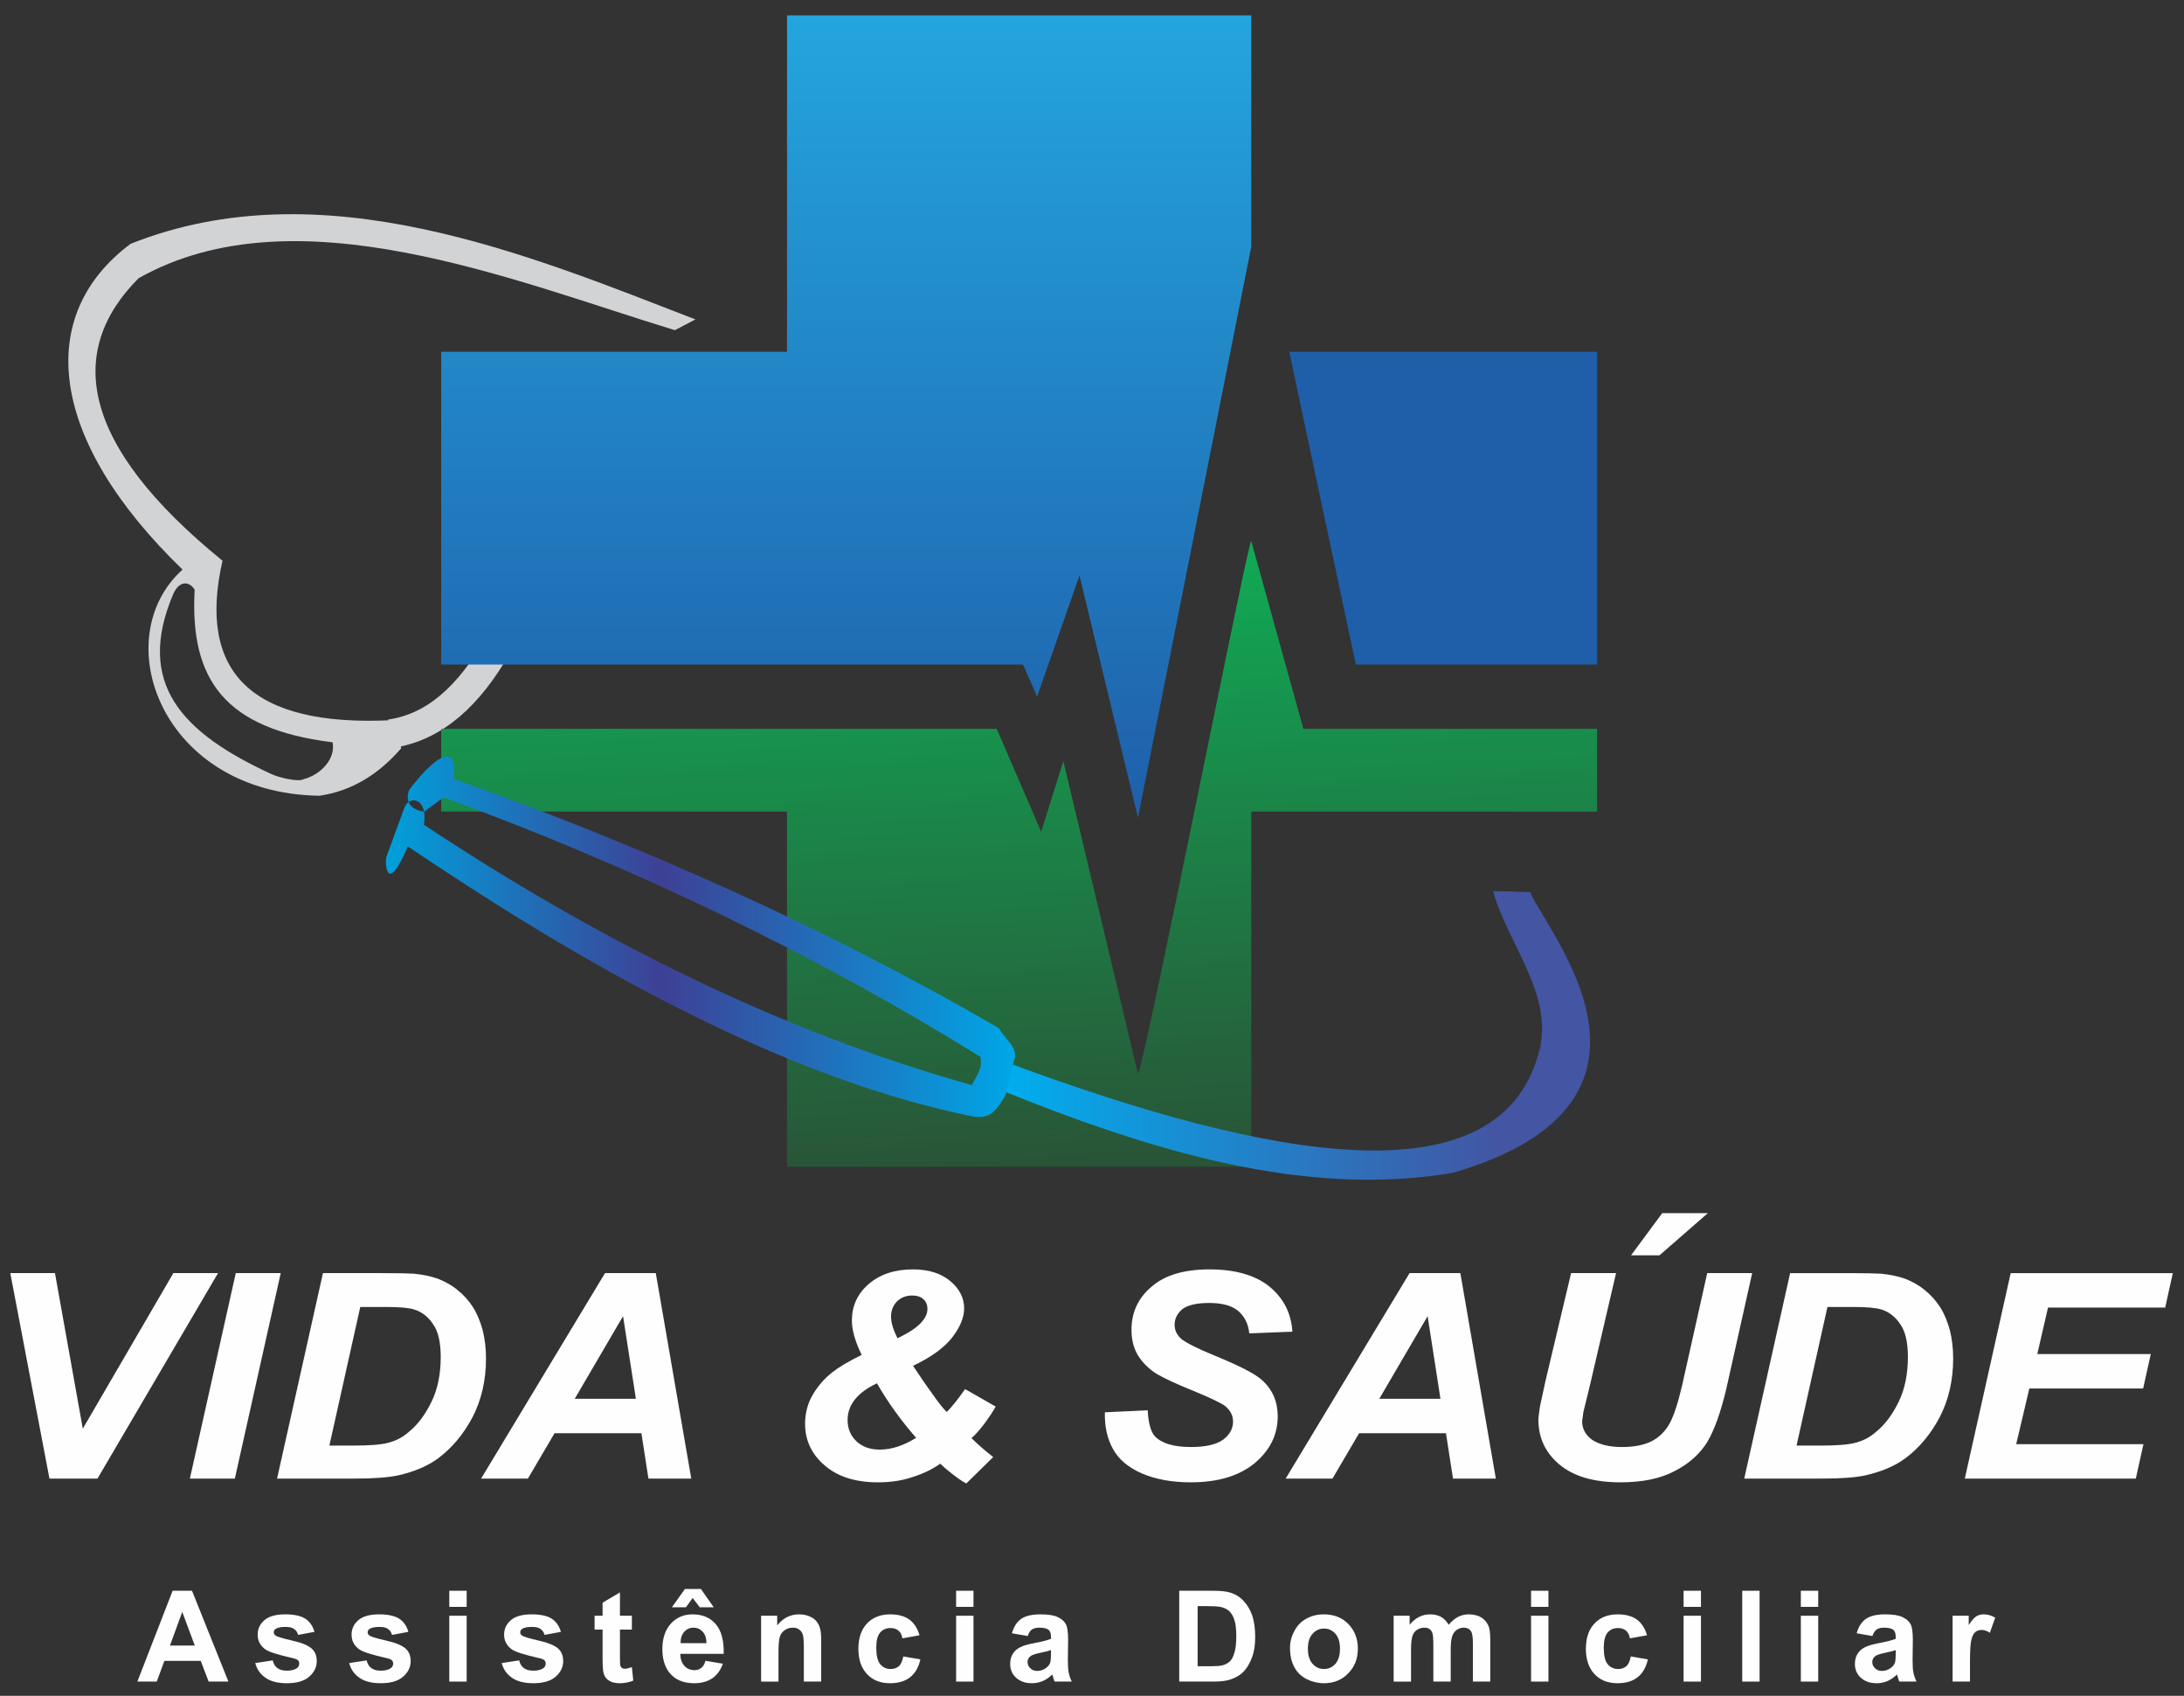 <?xml version="1.0" encoding="UTF-8"?>
<!DOCTYPE svg PUBLIC "-//W3C//DTD SVG 1.1//EN" "http://www.w3.org/Graphics/SVG/1.1/DTD/svg11.dtd">
<!-- Creator: CorelDRAW -->
<svg xmlns="http://www.w3.org/2000/svg" xml:space="preserve" width="76mm" height="59mm" version="1.1" style="shape-rendering:geometricPrecision; text-rendering:geometricPrecision; image-rendering:optimizeQuality; fill-rule:evenodd; clip-rule:evenodd"
viewBox="0 0 7600 5900"
 xmlns:xlink="http://www.w3.org/1999/xlink"
 xmlns:xodm="http://www.corel.com/coreldraw/odm/2003">
 <rect x="0" y="0" width="7600" height="5900" fill="#333333" stroke="none"/>
 <defs>
  <style type="text/css">
   <![CDATA[
    .str0 {stroke:#D2D3D5;stroke-width:100;stroke-miterlimit:22.926}
    .fil0 {fill:none;fill-rule:nonzero}
    .fil2 {fill:#1F5FAA}
    .fil7 {fill:#D2D3D5}
    .fil4 {fill:#FEFEFE}
    .fil3 {fill:url(#id0)}
    .fil1 {fill:url(#id1)}
    .fil6 {fill:url(#id2)}
    .fil5 {fill:url(#id3)}
   ]]>
  </style>
  <linearGradient id="id0" gradientUnits="userSpaceOnUse" x1="2944.81" y1="2844.58" x2="2944.81" y2="53.63">
   <stop offset="0" style="stop-opacity:1; stop-color:#1F5FAA"/>
   <stop offset="1" style="stop-opacity:1; stop-color:#24A5DD"/>
  </linearGradient>
  <linearGradient id="id1" gradientUnits="userSpaceOnUse" x1="3501.05" y1="1935.99" x2="3591.86" y2="4060.78">
   <stop offset="0" style="stop-opacity:1; stop-color:#10AA55"/>
   <stop offset="1" style="stop-opacity:1; stop-color:#295437"/>
  </linearGradient>
  <linearGradient id="id2" gradientUnits="userSpaceOnUse" x1="1346.11" y1="3273.31" x2="3520.13" y2="3273.31">
   <stop offset="0" style="stop-opacity:1; stop-color:#00A0DB"/>
   <stop offset="0.439" style="stop-opacity:1; stop-color:#3E4095"/>
   <stop offset="1" style="stop-opacity:1; stop-color:#00A6E6"/>
  </linearGradient>
  <linearGradient id="id3" gradientUnits="userSpaceOnUse" x1="3475.76" y1="3568.7" x2="5221.83" y2="3568.7">
   <stop offset="0" style="stop-opacity:1; stop-color:#00AFEF"/>
   <stop offset="1" style="stop-opacity:1; stop-color:#4355A3"/>
  </linearGradient>
 </defs>
 <g id="Camada_x0020_1">
  <g id="_2147368127792">
   <path class="fil0 str0" d="M1357.6 2552.98c156.86,-22.88 274.51,-134 372.55,-303.94"/>
   <path class="fil1" d="M5557.65 2823.58l0 -287.81 -1022.02 0 -181.38 -652.86c0,-58.5 -365.18,1795.11 -394.26,1853.26l-259.73 -1088.08 -77.22 245.69 -154.45 -358.01 -1933.27 0 0 287.81 1203.4 0 0 1235.82 1615.53 0 0 -1235.82 1203.4 0z"/>
   <polygon class="fil2" points="5557.66,1223.98 4486.49,1223.98 4718.15,2312.01 5557.66,2312.01 "/>
   <polygon class="fil3" points="4354.25,53.55 2738.72,53.55 2738.72,1223.98 1535.32,1223.98 1535.32,2311.99 3559.86,2311.99 3609,2423.45 3756.42,2002.25 3959.99,2844.64 4354.25,858 "/>
   <path class="fil4" d="M339.25 5144.25l-167.14 0 -136.26 -714.88 155.43 0 96.87 541.15 315.1 -541.15 155.42 0 -419.42 714.88zm321.49 0l159.68 -714.88 156.48 0 -159.67 714.88 -156.49 0zm303.39 0l159.68 -714.88 206.53 0c56.41,0 93.67,1 109.64,2 31.94,2.99 59.62,8.99 85.16,17.97 24.49,9.98 46.84,21.96 67.07,38.94 20.23,15.98 38.33,35.94 53.23,58.91 14.9,22.96 25.54,49.92 34.06,79.87 7.45,29.96 11.72,62.9 11.72,98.85 0,76.88 -15.97,144.77 -46.84,204.68 -31.94,59.9 -71.33,106.83 -119.24,142.77 -36.19,26.96 -83.03,46.93 -140.51,59.91 -33,6.99 -83.04,10.98 -151.17,10.98l-269.33 0zm182.04 -114.82l79.84 0c58.55,0 100.07,-2.99 125.62,-9.98 26.6,-6.99 50.03,-18.97 71.32,-37.94 31.93,-25.96 57.48,-60.91 78.78,-104.84 21.29,-43.93 31.93,-95.85 31.93,-155.75 0,-49.92 -8.52,-88.87 -26.61,-113.83 -17.03,-25.96 -39.39,-42.93 -64.94,-50.91 -18.1,-6 -50.03,-8.99 -96.87,-8.99l-91.55 0 -107.52 482.24zm1085.82 -42.93l-302.32 0 -92.61 157.75 -162.88 0 431.14 -714.88 176.71 0 123.49 714.88 -149.04 0 -24.49 -157.75zm-19.15 -119.82l-44.71 -287.55 -168.2 287.55 212.91 0z"/>
   <path class="fil4" d="M3358.3 4832.74l106.45 60.91c-9.58,17.97 -23.42,37.93 -39.38,59.9 -15.97,20.97 -30.88,37.94 -44.71,49.93 20.22,19.96 44.71,41.93 75.57,65.89l-93.67 91.86c-11.71,-6 -26.62,-15.98 -44.71,-29.96 -18.1,-13.97 -34.07,-26.95 -45.78,-38.94 -25.54,17.98 -56.42,33.95 -94.74,45.93 -37.26,12.98 -77.71,18.97 -122.42,18.97 -78.78,0 -140.52,-19.97 -185.23,-58.91 -45.78,-38.93 -68.13,-87.86 -68.13,-144.77 0,-35.94 8.51,-69.89 26.61,-100.84 18.1,-30.95 41.52,-57.91 70.26,-79.88 20.22,-15.97 53.23,-35.94 100.07,-58.9 -22.36,-45.93 -34.07,-85.87 -34.07,-119.82 0,-49.92 19.17,-92.85 58.55,-126.8 39.39,-33.94 90.49,-50.92 154.36,-50.92 54.29,0 97.94,13.98 129.87,40.94 31.94,26.95 47.91,58.9 47.91,94.85 0,30.95 -13.84,64.9 -41.52,100.84 -27.67,35.94 -73.46,68.9 -136.26,98.84 20.23,30.96 44.71,66.9 74.52,107.84 17.03,24.96 31.93,41.93 42.57,52.91 17.04,-16.97 38.33,-42.93 63.88,-79.87zm-235.26 -176.72c41.51,-19.97 70.26,-38.94 86.23,-58.91 12.77,-14.98 18.09,-28.96 18.09,-43.93 0,-12.98 -4.25,-23.97 -13.83,-32.95 -9.59,-8.99 -23.43,-12.98 -39.4,-12.98 -21.29,0 -38.32,6.99 -52.15,19.97 -13.84,13.98 -21.29,31.95 -21.29,52.91 0,20.97 7.45,45.93 22.35,75.89zm-71.33 156.75c-68.12,31.95 -102.19,74.89 -102.19,127.8 0,29.95 10.64,54.92 30.87,73.89 20.23,18.96 46.84,28.95 80.9,28.95 41.52,0 83.04,-13.98 126.69,-40.93 -52.17,-59.91 -97.95,-122.81 -136.27,-189.71zm793.09 100.84l149.03 -6.98c2.13,43.93 10.65,73.88 24.49,89.85 23.42,24.97 64.93,37.94 126.67,37.94 51.1,0 88.36,-8.98 111.78,-25.95 22.36,-16.98 34.06,-37.95 34.06,-62.9 0,-20.98 -9.57,-38.94 -27.67,-53.92 -13.84,-9.99 -50.04,-27.96 -108.58,-51.92 -59.62,-23.96 -102.2,-43.93 -129.88,-59.9 -26.61,-16.98 -47.91,-37.95 -63.87,-62.91 -15.97,-25.96 -23.42,-55.91 -23.42,-90.86 0,-59.9 23.42,-110.82 70.26,-149.76 45.77,-39.94 112.84,-59.91 201.2,-59.91 89.41,0 158.61,19.97 207.58,58.91 48.97,39.94 76.65,91.86 80.9,157.75l-150.09 5.99c-3.2,-33.94 -17.03,-59.91 -39.39,-78.87 -22.36,-17.98 -55.36,-26.96 -100.07,-26.96 -42.58,0 -73.45,6.99 -92.61,20.97 -18.1,14.97 -27.68,32.94 -27.68,54.91 0,19.97 8.52,36.94 25.55,50.92 17.03,12.98 54.29,31.95 112.84,55.91 87.29,35.94 142.65,63.91 167.13,86.87 35.13,31.95 53.23,73.88 53.23,124.8 0,63.9 -26.61,117.82 -79.84,162.74 -53.23,43.94 -126.68,66.9 -222.49,66.9 -64.94,0 -121.36,-9.98 -170.32,-30.95 -47.91,-20.97 -80.91,-48.92 -101.13,-85.87 -20.23,-36.93 -28.75,-78.87 -27.68,-126.8zm1186.95 72.89l-302.32 0 -92.61 157.75 -162.88 0 431.14 -714.88 176.71 0 123.49 714.88 -149.04 0 -24.49 -157.75zm-19.15 -119.82l-44.71 -287.55 -168.21 287.55 212.92 0zm454.55 -437.31l156.48 0 -90.48 388.39 -23.42 95.85c-1.06,7.99 -2.13,17.97 -4.25,30.96 0,25.95 11.7,47.92 35.12,64.9 24.49,15.97 58.55,24.95 104.32,24.95 41.52,0 75.59,-6.99 102.2,-19.96 26.62,-13.98 46.84,-33.95 61.74,-59.91 14.91,-25.96 29.81,-70.89 44.71,-134.79l87.3 -390.39 156.48 0 -90.48 404.37c-19.16,79.87 -40.45,139.78 -64.94,181.72 -25.55,41.93 -62.81,75.87 -112.83,101.84 -50.04,26.95 -113.92,39.93 -190.56,39.93 -92.62,0 -162.88,-20.96 -211.84,-61.9 -48.97,-40.94 -73.46,-92.85 -73.46,-157.75 1.07,-12.99 3.2,-26.96 5.33,-42.93 2.12,-9.99 8.51,-39.94 19.16,-88.87l89.42 -376.41zm317.23 -208.67l158.62 0 -168.2 146.77 -99 0 108.58 -146.77zm285.3 923.55l159.67 -714.88 206.53 0c56.42,0 93.67,1 109.64,2 31.94,2.99 59.62,8.99 85.16,17.97 24.49,9.98 46.84,21.96 67.08,38.94 20.22,15.98 38.32,35.94 53.22,58.91 14.9,22.96 25.55,49.92 34.06,79.87 7.46,29.96 11.72,62.9 11.72,98.85 0,76.88 -15.97,144.77 -46.85,204.68 -31.93,59.9 -71.32,106.83 -119.23,142.77 -36.19,26.96 -83.03,46.93 -140.51,59.91 -33,6.99 -83.04,10.98 -151.17,10.98l-269.32 0zm182.03 -114.82l79.84 0c58.55,0 100.07,-2.99 125.62,-9.98 26.61,-6.99 50.03,-18.97 71.32,-37.94 31.93,-25.96 57.48,-60.91 78.78,-104.84 21.29,-43.93 31.93,-95.85 31.93,-155.75 0,-49.92 -8.52,-88.87 -26.61,-113.83 -17.03,-25.96 -39.39,-42.93 -64.94,-50.91 -18.1,-6 -50.03,-8.99 -96.87,-8.99l-91.54 0 -107.53 482.24zm585.49 114.82l159.69 -714.88 564.2 0 -26.61 119.81 -407.72 0 -37.26 161.75 394.94 0 -26.61 119.81 -396.01 0 -45.78 193.7 442.86 0 -26.62 119.81 -595.08 0z"/>
   <path class="fil4" d="M794.83 5850.46l-68.84 0 -27.36 -71.93 -126.64 0 -26.48 71.93 -67.51 0 122.67 -315.95 67.51 0 126.65 315.95zm-116.94 -125.32l-43.68 -116.94 -42.81 116.94 86.49 0z"/>
   <path class="fil4" d="M888.2 5786.03l60.9 -9.26c2.65,11.47 7.94,20.74 15.88,26.47 7.94,6.18 18.98,9.27 33.1,9.27 15.45,0 27.36,-3.09 35.3,-8.82 5.3,-3.98 7.94,-9.27 7.94,-15.89 0,-4.85 -1.32,-8.39 -4.41,-11.48 -3.09,-3.08 -9.71,-5.73 -20.3,-7.94 -48.54,-11.03 -79.87,-20.73 -92.66,-29.56 -18.1,-12.8 -27.36,-30.01 -27.36,-51.63 0,-20.3 7.94,-36.63 23.39,-50.3 15.88,-13.68 40.15,-20.3 72.8,-20.3 31.34,0 54.72,5.3 70.16,15.44 15.01,10.15 25.6,25.16 31.34,45.45l-56.93 10.59c-2.2,-8.82 -7.06,-15.88 -14.12,-20.73 -6.62,-4.86 -16.33,-7.07 -29.12,-7.07 -15.89,0 -27.36,2.21 -34.42,6.62 -4.85,3.09 -7.06,7.5 -7.06,12.36 0,4.41 2.21,7.94 6.18,11.03 5.29,3.97 24.26,9.71 56.48,17.21 32.65,7.06 55.16,16.33 67.95,26.92 12.8,10.59 18.98,25.59 18.98,45 0,20.74 -8.82,38.84 -26.48,54.28 -17.21,15 -43.24,22.5 -77.66,22.5 -31.33,0 -56.04,-6.17 -74.13,-18.97 -18.1,-12.36 -30.01,-29.56 -35.75,-51.19z"/>
   <path class="fil4" d="M1215.01 5786.03l60.9 -9.26c2.65,11.47 7.94,20.74 15.88,26.47 7.94,6.18 18.98,9.27 33.1,9.27 15.44,0 27.35,-3.09 35.3,-8.82 5.29,-3.98 7.94,-9.27 7.94,-15.89 0,-4.85 -1.32,-8.39 -4.41,-11.48 -3.09,-3.08 -9.71,-5.73 -20.3,-7.94 -48.54,-11.03 -79.87,-20.73 -92.67,-29.56 -18.09,-12.8 -27.35,-30.01 -27.35,-51.63 0,-20.3 7.94,-36.63 23.38,-50.3 15.89,-13.68 40.16,-20.3 72.81,-20.3 31.33,0 54.72,5.3 70.16,15.44 15.01,10.15 25.6,25.16 31.33,45.45l-56.92 10.59c-2.21,-8.82 -7.06,-15.88 -14.12,-20.73 -6.62,-4.86 -16.33,-7.07 -29.13,-7.07 -15.88,0 -27.35,2.21 -34.41,6.62 -4.86,3.09 -7.06,7.5 -7.06,12.36 0,4.41 2.2,7.94 6.17,11.03 5.3,3.97 24.27,9.71 56.48,17.21 32.66,7.06 55.16,16.33 67.96,26.92 12.79,10.59 18.98,25.59 18.98,45 0,20.74 -8.83,38.84 -26.48,54.28 -17.21,15 -43.24,22.5 -77.66,22.5 -31.33,0 -56.04,-6.17 -74.14,-18.97 -18.09,-12.36 -30,-29.56 -35.74,-51.19z"/>
   <path class="fil4" d="M1563.45 5590.55l0 -56.04 60.45 0 0 56.04 -60.45 0zm0 259.91l0 -229.02 60.45 0 0 229.02 -60.45 0z"/>
   <path class="fil4" d="M1745.81 5786.03l60.9 -9.26c2.65,11.47 7.94,20.74 15.88,26.47 7.94,6.18 18.98,9.27 33.1,9.27 15.44,0 27.35,-3.09 35.3,-8.82 5.29,-3.98 7.94,-9.27 7.94,-15.89 0,-4.85 -1.32,-8.39 -4.41,-11.48 -3.09,-3.08 -9.71,-5.73 -20.3,-7.94 -48.54,-11.03 -79.87,-20.73 -92.67,-29.56 -18.09,-12.8 -27.35,-30.01 -27.35,-51.63 0,-20.3 7.94,-36.63 23.38,-50.3 15.89,-13.68 40.16,-20.3 72.81,-20.3 31.33,0 54.72,5.3 70.16,15.44 15.01,10.15 25.6,25.16 31.33,45.45l-56.92 10.59c-2.21,-8.82 -7.06,-15.88 -14.12,-20.73 -6.62,-4.86 -16.33,-7.07 -29.13,-7.07 -15.88,0 -27.35,2.21 -34.41,6.62 -4.86,3.09 -7.06,7.5 -7.06,12.36 0,4.41 2.2,7.94 6.17,11.03 5.3,3.97 24.27,9.71 56.48,17.21 32.66,7.06 55.16,16.33 67.96,26.92 12.79,10.59 18.98,25.59 18.98,45 0,20.74 -8.83,38.84 -26.48,54.28 -17.21,15 -43.24,22.5 -77.66,22.5 -31.33,0 -56.04,-6.17 -74.14,-18.97 -18.09,-12.36 -30,-29.56 -35.74,-51.19z"/>
   <path class="fil4" d="M2198.82 5621.44l0 48.1 -41.48 0 0 92.67c0,18.97 0.44,30 1.33,33.09 0.88,3.09 2.64,5.29 5.29,7.5 2.65,2.21 6.18,3.09 10.15,3.09 5.74,0 13.68,-1.76 24.71,-5.74l4.86 46.78c-14.12,6.18 -30.01,9.26 -47.66,9.26 -11.03,0 -20.74,-1.76 -29.57,-5.29 -8.82,-3.97 -15,-8.82 -18.97,-14.56 -4.42,-5.74 -7.06,-13.68 -8.82,-23.83 -0.89,-7.06 -1.77,-21.18 -1.77,-42.8l0 -100.17 -27.8 0 0 -48.1 27.8 0 0 -45.45 60.45 -35.74 0 81.19 41.48 0z"/>
   <path class="fil4" d="M2454.95 5778.09l60.46 10.15c-7.5,22.06 -19.85,38.83 -36.63,50.75 -16.76,11.47 -37.94,17.2 -62.65,17.2 -40.16,0 -69.28,-13.23 -88.7,-39.27 -15,-20.73 -22.51,-47.21 -22.51,-78.98 0,-37.95 10.15,-67.52 29.57,-89.14 19.86,-21.62 45.01,-32.21 75.46,-32.21 33.97,0 60.89,11.03 80.31,33.53 19.85,22.51 29.12,57.37 28.24,103.7l-151.35 0c0.44,18.1 5.29,31.77 14.56,41.92 9.26,10.15 21.18,15 34.86,15 9.26,0 17.2,-2.64 23.82,-7.94 6.62,-4.85 11.48,-13.24 14.56,-24.71zm3.54 -61.33c-0.44,-17.66 -4.86,-30.9 -13.68,-40.16 -8.39,-9.26 -18.98,-13.68 -31.33,-13.68 -13.24,0 -23.83,4.86 -32.65,14.56 -8.39,9.71 -12.8,22.51 -12.36,39.28l90.02 0zm-120.47 -124.88l45.45 -63.54 55.6 0 44.57 63.54 -48.54 0 -24.71 -32.22 -23.39 32.22 -48.98 0z"/>
   <path class="fil4" d="M2857.67 5850.46l-60.46 0 0 -116.94c0,-24.71 -1.32,-40.59 -3.97,-47.66 -2.64,-7.49 -6.62,-12.79 -12.79,-16.76 -5.74,-4.41 -12.8,-6.18 -21.19,-6.18 -10.59,0 -19.85,2.65 -28.24,8.39 -8.38,5.73 -14.12,13.67 -17.21,22.94 -3.08,9.71 -4.85,26.92 -4.85,52.51l0 103.7 -60.45 0 0 -229.02 56.03 0 0 33.54c20.31,-25.6 45.46,-38.39 75.91,-38.39 13.23,0 25.59,2.2 36.62,7.06 11.47,4.85 19.86,11.03 25.15,18.53 5.74,7.5 9.71,15.89 11.91,25.6 2.65,9.26 3.54,22.94 3.54,40.59l0 142.09z"/>
   <path class="fil4" d="M3199.77 5689.4l-59.57 10.59c-1.76,-11.92 -6.62,-20.74 -13.68,-26.92 -7.06,-5.73 -16.33,-8.83 -27.8,-8.83 -15,0 -26.91,5.3 -35.74,15.45 -9.27,10.59 -13.68,28.24 -13.68,52.51 0,27.36 4.41,46.33 13.68,57.8 9.27,11.04 21.18,16.78 36.62,16.78 11.47,0 20.74,-3.54 28.25,-9.71 7.49,-6.62 12.35,-18.1 15.44,-33.98l59.57 10.15c-6.18,27.35 -18.09,48.09 -35.3,61.77 -17.65,14.13 -41.04,21.18 -70.6,21.18 -33.54,0 -60.01,-10.59 -79.87,-31.77 -19.86,-21.18 -30.01,-50.3 -30.01,-87.81 0,-37.95 10.15,-67.51 30.01,-88.25 19.86,-21.18 46.77,-31.77 80.75,-31.77 27.8,0 50.3,6.18 66.63,18.09 16.32,11.92 28.24,30.01 35.3,54.72z"/>
   <path class="fil4" d="M3327.13 5590.55l0 -56.04 60.45 0 0 56.04 -60.45 0zm0 259.91l0 -229.02 60.45 0 0 229.02 -60.45 0z"/>
   <path class="fil4" d="M3576.13 5692.05l-54.72 -9.71c6.18,-22.51 16.77,-38.83 31.77,-49.86 15.45,-10.59 37.51,-15.89 67.51,-15.89 26.92,0 47.22,3.09 60.46,9.71 12.8,6.18 22.5,14.11 27.8,24.26 5.29,9.71 7.94,27.81 7.94,54.28l-0.88 70.6c0,19.86 0.88,34.86 3.09,44.13 1.76,9.71 5.29,19.86 10.59,30.89l-60.01 0c-1.33,-3.97 -3.54,-9.71 -5.74,-17.65 -0.88,-3.53 -1.76,-6.18 -2.2,-7.06 -10.15,10.15 -21.19,17.65 -33.1,22.94 -11.91,4.86 -24.27,7.5 -37.51,7.5 -23.38,0 -41.92,-6.61 -55.6,-19.41 -13.68,-12.36 -20.3,-28.68 -20.3,-48.1 0,-13.24 3.09,-24.71 9.27,-34.86 6.18,-10.15 15,-17.65 26.03,-22.95 11.04,-5.73 26.92,-10.15 48.1,-14.11 28.25,-5.3 47.66,-10.6 58.69,-15.01l0 -6.18c0,-11.91 -2.65,-20.29 -8.38,-25.15 -6.18,-4.85 -16.77,-7.5 -32.65,-7.5 -11.04,0 -19.42,2.21 -25.6,6.62 -5.74,3.97 -10.59,11.48 -14.56,22.51zm81.19 48.97c-7.5,2.65 -19.85,5.74 -36.63,9.27 -16.76,3.53 -27.79,7.06 -33.09,10.59 -7.94,5.74 -11.91,12.8 -11.91,21.18 0,8.39 3.09,15.89 9.7,22.07 6.18,6.17 14.12,9.26 23.83,9.26 11.03,0 21.62,-3.53 31.33,-10.59 7.51,-5.73 12.36,-12.35 14.56,-20.29 1.33,-5.3 2.21,-15.01 2.21,-29.57l0 -11.92z"/>
   <path class="fil4" d="M4103.57 5534.51l116.49 0c26.03,0 46.33,1.77 60.01,6.18 18.54,5.29 34.42,15 47.22,29.12 13.24,13.68 23.38,30.89 30.44,51.19 6.63,19.86 10.16,45.01 10.16,74.57 0,26.04 -3.09,48.1 -9.71,67.08 -7.95,22.94 -18.98,41.48 -33.54,56.04 -11.03,10.59 -26.03,18.97 -45.01,25.15 -14.12,4.41 -32.65,6.62 -56.04,6.62l-120.02 0 0 -315.95zm63.98 53.4l0 209.16 47.66 0c17.64,0 30.44,-0.88 38.39,-3.09 10.15,-2.65 18.53,-7.06 25.59,-13.24 6.62,-6.18 12.35,-16.33 16.33,-30.45 4.41,-14.12 6.61,-33.53 6.61,-57.8 0,-24.27 -2.2,-43.25 -6.61,-56.04 -3.98,-13.24 -10.15,-23.39 -17.66,-30.9 -7.94,-7.05 -17.64,-11.91 -29.56,-14.56 -8.82,-2.2 -26.48,-3.08 -52.07,-3.08l-28.68 0z"/>
   <path class="fil4" d="M4489.07 5733.08c0,-20.29 4.85,-39.71 15,-58.25 9.71,-18.97 23.83,-33.53 41.92,-43.24 18.09,-10.15 38.39,-15 60.9,-15 34.85,0 63.09,11.03 85.15,33.53 22.07,22.95 33.1,51.19 33.1,85.61 0,34.86 -11.03,63.54 -33.54,86.05 -22.06,22.94 -50.3,34.41 -84.27,34.41 -20.75,0 -41.05,-4.85 -60.02,-14.11 -18.97,-9.71 -33.53,-23.39 -43.24,-41.93 -10.15,-18.53 -15,-40.59 -15,-67.07zm62.21 3.09c0,22.95 5.3,40.15 16.33,52.51 10.59,11.91 23.83,18.1 39.72,18.1 15.88,0 29.12,-6.19 39.71,-18.1 10.59,-12.36 15.89,-29.56 15.89,-52.95 0,-22.06 -5.3,-39.72 -15.89,-51.63 -10.59,-11.91 -23.83,-18.09 -39.71,-18.09 -15.89,0 -29.13,6.18 -39.72,18.09 -11.03,11.91 -16.33,29.57 -16.33,52.07z"/>
   <path class="fil4" d="M4849.71 5621.44l55.6 0 0 31.33c19.85,-24.27 43.68,-36.18 71.48,-36.18 14.56,0 27.36,3.09 37.95,8.82 10.59,6.18 19.42,15.45 26.48,27.36 10.15,-11.91 20.74,-21.18 32.65,-27.36 11.47,-5.73 23.83,-8.82 37.07,-8.82 16.76,0 30.88,3.53 42.8,10.15 11.47,7.06 20.3,16.77 26.04,30.01 3.97,9.7 6.17,25.59 6.17,47.65l0 146.06 -60.45 0 0 -130.62c0,-22.94 -2.2,-37.5 -6.18,-44.12 -5.73,-8.38 -14.12,-12.8 -26.03,-12.8 -8.39,0 -16.33,2.65 -23.83,7.5 -7.5,5.3 -12.8,12.8 -16.33,22.95 -3.09,10.15 -4.85,25.59 -4.85,47.21l0 109.88 -60.45 0 0 -125.32c0,-22.06 -0.89,-36.63 -3.09,-43.24 -2.21,-6.18 -5.74,-11.04 -10.15,-14.12 -4.42,-3.54 -10.59,-4.86 -18.54,-4.86 -9.26,0 -17.65,2.65 -25.15,7.5 -7.5,4.86 -12.79,12.36 -15.88,21.63 -3.1,9.7 -4.86,25.15 -4.86,47.21l0 111.2 -60.45 0 0 -229.02z"/>
   <path class="fil4" d="M5327.88 5590.55l0 -56.04 60.45 0 0 56.04 -60.45 0zm0 259.91l0 -229.02 60.45 0 0 229.02 -60.45 0z"/>
   <path class="fil4" d="M5731.31 5689.4l-59.57 10.59c-1.76,-11.92 -6.61,-20.74 -13.68,-26.92 -7.06,-5.73 -16.32,-8.83 -27.79,-8.83 -15.01,0 -26.92,5.3 -35.75,15.45 -9.26,10.59 -13.68,28.24 -13.68,52.51 0,27.36 4.42,46.33 13.68,57.8 9.27,11.04 21.18,16.78 36.63,16.78 11.47,0 20.74,-3.54 28.24,-9.71 7.5,-6.62 12.35,-18.1 15.44,-33.98l59.58 10.15c-6.19,27.35 -18.1,48.09 -35.31,61.77 -17.65,14.13 -41.04,21.18 -70.6,21.18 -33.54,0 -60.01,-10.59 -79.87,-31.77 -19.85,-21.18 -30,-50.3 -30,-87.81 0,-37.95 10.15,-67.51 30,-88.25 19.86,-21.18 46.78,-31.77 80.75,-31.77 27.8,0 50.31,6.18 66.63,18.09 16.33,11.92 28.25,30.01 35.3,54.72z"/>
   <path class="fil4" d="M5858.67 5590.55l0 -56.04 60.45 0 0 56.04 -60.45 0zm0 259.91l0 -229.02 60.45 0 0 229.02 -60.45 0z"/>
   <polygon class="fil4" points="6062.66,5850.46 6062.66,5534.51 6123.11,5534.51 6123.11,5850.46 "/>
   <path class="fil4" d="M6266.66 5590.55l0 -56.04 60.45 0 0 56.04 -60.45 0zm0 259.91l0 -229.02 60.45 0 0 229.02 -60.45 0z"/>
   <path class="fil4" d="M6515.66 5692.05l-54.72 -9.71c6.18,-22.51 16.77,-38.83 31.77,-49.86 15.44,-10.59 37.5,-15.89 67.51,-15.89 26.92,0 47.22,3.09 60.46,9.71 12.79,6.18 22.5,14.11 27.79,24.26 5.3,9.71 7.95,27.81 7.95,54.28l-0.88 70.6c0,19.86 0.88,34.86 3.08,44.13 1.77,9.71 5.3,19.86 10.59,30.89l-60.01 0c-1.32,-3.97 -3.53,-9.71 -5.73,-17.65 -0.89,-3.53 -1.77,-6.18 -2.21,-7.06 -10.15,10.15 -21.18,17.65 -33.1,22.94 -11.91,4.86 -24.27,7.5 -37.5,7.5 -23.39,0 -41.92,-6.61 -55.6,-19.41 -13.68,-12.36 -20.3,-28.68 -20.3,-48.1 0,-13.24 3.09,-24.71 9.26,-34.86 6.19,-10.15 15.01,-17.65 26.04,-22.95 11.03,-5.73 26.92,-10.15 48.1,-14.11 28.24,-5.3 47.66,-10.6 58.69,-15.01l0 -6.18c0,-11.91 -2.65,-20.29 -8.39,-25.15 -6.17,-4.85 -16.76,-7.5 -32.65,-7.5 -11.03,0 -19.42,2.21 -25.6,6.62 -5.73,3.97 -10.59,11.48 -14.55,22.51zm81.19 48.97c-7.51,2.65 -19.86,5.74 -36.63,9.27 -16.77,3.53 -27.8,7.06 -33.09,10.59 -7.95,5.74 -11.91,12.8 -11.91,21.18 0,8.39 3.08,15.89 9.7,22.07 6.18,6.17 14.12,9.26 23.83,9.26 11.03,0 21.62,-3.53 31.33,-10.59 7.5,-5.73 12.35,-12.35 14.56,-20.29 1.33,-5.3 2.21,-15.01 2.21,-29.57l0 -11.92z"/>
   <path class="fil4" d="M6855.25 5850.46l-60.45 0 0 -229.02 56.05 0 0 32.66c9.7,-15.45 18.53,-25.6 26.03,-30.45 7.95,-4.86 16.33,-7.06 26.47,-7.06 13.69,0 26.93,3.97 39.72,11.47l-18.54 52.51c-10.59,-6.62 -19.85,-9.71 -28.67,-9.71 -8.39,0 -15.89,2.21 -21.63,7.06 -5.74,4.42 -10.59,12.8 -13.68,25.16 -3.53,12.35 -5.3,37.94 -5.3,76.78l0 70.6z"/>
   <path class="fil5" d="M5353.12 3668.45c60.25,-202.48 -104.93,-378.95 -157.4,-568.43l129.07 3.66c53.58,134.78 575.4,729.86 -268.49,976.66 -515.28,87.32 -1047.71,-74.74 -1580.49,-290.5l34.68 -91.04c918.08,340.17 1699.63,477.37 1842.63,-30.35z"/>
   <path class="fil6" d="M1343.72 2984.22c-3.84,31.5 5.7,125.47 75.49,-39.39 510.5,344.02 1240.99,790.52 1957.53,937.86 60.07,12.35 84.78,-5.97 123.35,-74.65l29.53 -121.45c15.34,-42.82 -34.98,-72.49 -52.47,-108.75 -595.53,-346.77 -1242.79,-635.69 -1899.59,-868.69 16.15,-102.55 -34.72,-115.72 -153.39,38.32 -18.15,47.9 12.91,70.53 51.46,76.81l68.31 -50.03c656.63,239.65 1298.42,549.07 1867.53,902.5 9.85,41.58 -16.41,70.02 -29.54,98.46 -669.2,-187.09 -1307.76,-508.72 -1906.92,-905.87 15.26,-90.96 -49.81,-106.06 -68.01,-58.69l-63.28 173.57z"/>
   <path class="fil7" d="M482.53 967.86c545.83,-307.79 1307.41,10.59 1865.94,180.88l71.51 -37.49c-573.76,-221.24 -1296.8,-528.91 -1965.4,-263.06 -335.62,250.17 -286.06,682.66 180.63,1133.41 -266.34,240.54 -73.58,778.95 476.4,786.95 114.11,-16.86 207.22,-75.77 284.85,-165.57l-29.98 -97.46c-495.98,25.07 -679.79,-169.41 -592.19,-554.72 -500.26,-406.55 -543.17,-731.5 -291.76,-982.94zm461.8 1725.2c25.18,11.95 92.81,28.63 112.33,17.92 61.72,-16.64 111.93,-72.17 100.58,-128.47 -375.83,-46.3 -497.04,-218.19 -479.9,-530.92 -17.01,-27.72 -51,-34.62 -73.69,13.23 -134.36,314.15 31.03,485.65 340.68,628.24z"/>
  </g>
 </g>
</svg>
